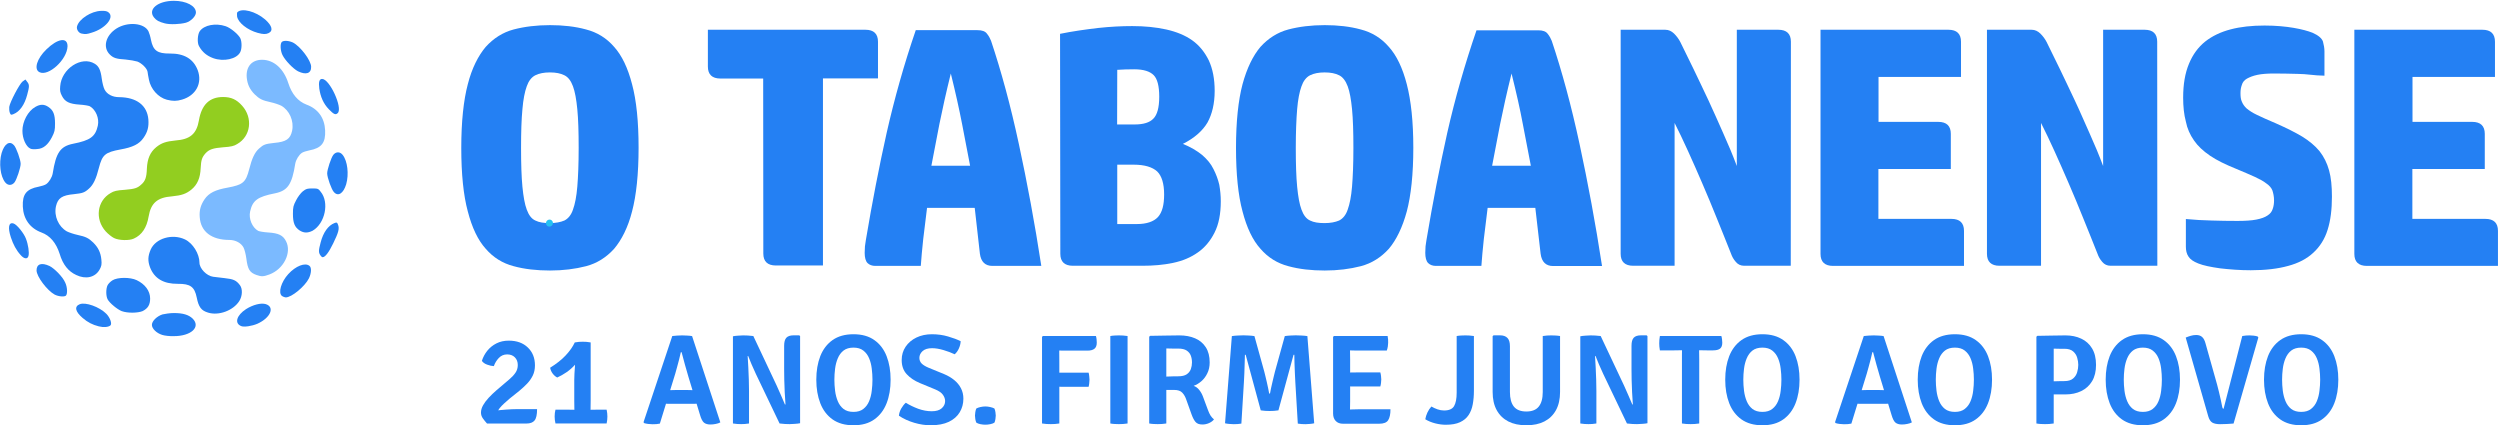 <svg width="1840" height="313" viewBox="0 0 1840 313" fill="none" xmlns="http://www.w3.org/2000/svg">
<path d="M470 108.8C470 128.1 468.3 143.9 465.2 155.6C462.2 167.4 457.5 176.6 452 183.1C446.3 189.4 439.4 193.8 431.4 195.9C423.3 198 414.4 199.1 404.8 199.1C395 199.1 386 198.1 378 195.9C370 193.8 363.1 189.6 357.5 183.1C351.8 176.8 347.4 167.6 344.3 155.6C341.1 143.8 339.5 128.1 339.5 108.8C339.5 89.5 341.2 73.7 344.3 62C347.3 50.2 352 41 357.5 34.5C363.2 28.2 370.1 23.8 378 21.7C386 19.6 394.9 18.5 404.8 18.5C414.5 18.5 423.4 19.5 431.4 21.7C439.5 23.8 446.4 28 452 34.5C457.7 40.8 462.1 50 465.2 62C468.4 73.9 470 89.5 470 108.8ZM383.5 108.8C383.5 120.6 383.8 130.2 384.5 137.4C385.2 144.6 386.2 150.3 387.7 154.3C389.2 158.4 391.3 161.1 394 162.3C396.8 163.7 400.2 164.2 404.7 164.2C409 164.2 412.6 163.5 415.4 162.3C418.2 160.9 420.4 158.2 421.7 154.3C423.2 150.2 424.3 144.6 424.9 137.4C425.5 130.2 425.9 120.6 425.9 108.8C425.9 97.1 425.6 87.5 424.9 80.4C424.2 73.2 423.2 67.5 421.7 63.5C420.2 59.4 418.1 56.7 415.4 55.4C412.6 54 409.2 53.3 404.7 53.3C400.4 53.3 396.8 54 394 55.4C391.2 56.8 389 59.7 387.7 63.5C386.2 67.6 385.1 73.2 384.5 80.4C383.8 87.7 383.5 97.2 383.5 108.8Z" fill="#2480F3"/>
<path d="M561.7 57.8H530.2C524.1 57.8 521 54.8 521 49V21.9H637C643.1 21.9 646.2 24.9 646.2 30.7V57.7H605.7V195.4H571C564.9 195.4 561.8 192.4 561.8 186.6L561.7 57.8Z" fill="#2480F3"/>
<path d="M717.4 153H682.3C681.3 160.7 680.4 168.3 679.5 175.9C678.7 183.4 678.1 190 677.7 195.7H644.2C641.9 195.7 639.9 195 638.5 193.6C637.1 192.2 636.4 189.5 636.4 186.1C636.4 184.6 636.5 182.9 636.6 181.3C636.7 179.6 637.2 178.1 637.3 176.5C641.9 149.1 647 122.8 652.6 97.7C658.3 72.6 665.4 47.3 674 22.2H719.4C722.8 22.2 725.1 23 726.4 24.8C727.8 26.5 728.7 28.3 729.4 30C736.9 52.4 743.8 77.7 749.9 106.1C756 134.4 761.6 164.3 766.4 195.7H730.4C725.1 195.7 722 192.7 721.2 186.7L717.4 153ZM699.8 54.1C696.3 68.2 693.6 80.5 691.4 91.3C689.3 102.1 687.3 112.3 685.5 122H714C712.1 112.3 710.2 102.1 708.1 91.3C706 80.5 703.3 68.2 699.8 54.1Z" fill="#2480F3"/>
<path d="M780.2 24.9C789.5 23 798.9 21.7 808.1 20.6C817.3 19.6 825.7 19.2 833.3 19.2C842.4 19.2 850.7 20 858.4 21.7C865.9 23.4 872.3 26 877.5 29.7C882.7 33.4 886.7 38.4 889.7 44.5C892.5 50.6 894 58 894 66.9C894 76.2 892.1 84.1 888.7 90.2C885.1 96.3 879 101.7 870.6 105.9C876.3 108.2 881 111 884.7 114C888.4 117.2 891.2 120.5 893.1 124.4C895 128.1 896.5 132.1 897.4 136C898.1 140.1 898.5 144 898.5 148.1C898.5 157.4 897 165.1 893.9 171.2C890.9 177.2 886.8 182.2 881.6 185.8C876.4 189.5 870.4 192 863.3 193.5C856.2 195 848.7 195.6 840.8 195.6H789.6C783.5 195.6 780.4 192.6 780.4 186.8L780.2 24.9ZM822.2 91.6H835.2C841.5 91.6 846.2 90.2 848.9 87.3C851.7 84.5 853.2 79.2 853.2 71.2C853.2 63.3 851.8 58 849.1 55.3C846.4 52.6 841.8 51 834.8 51C833.1 51 831 51 828.3 51.1C825.6 51.2 823.7 51.3 822.3 51.4L822.2 91.6ZM822.2 164.9H836.8C843.9 164.9 849.1 163.1 852.2 159.8C855.4 156.3 856.8 150.8 856.8 143.1C856.8 135.1 855 129.4 851.7 126.2C848.2 123 842.5 121.2 834.4 121.2H822.3V164.9H822.2Z" fill="#2480F3"/>
<path d="M1040.2 108.8C1040.2 128.1 1038.5 143.9 1035.4 155.6C1032.2 167.4 1027.7 176.6 1022.2 183.1C1016.5 189.4 1009.6 193.8 1001.6 195.9C993.5 198 984.6 199.1 975 199.1C965.2 199.1 956.2 198.1 948.2 195.9C940.2 193.8 933.3 189.6 927.7 183.1C922 176.8 917.6 167.6 914.5 155.6C911.3 143.8 909.7 128.1 909.7 108.8C909.7 89.5 911.4 73.7 914.5 62C917.7 50.2 922.2 41 927.7 34.5C933.4 28.2 940.3 23.8 948.2 21.7C956.2 19.6 965.1 18.5 975 18.5C984.7 18.5 993.6 19.5 1001.6 21.7C1009.7 23.8 1016.6 28 1022.2 34.5C1027.9 40.8 1032.3 50 1035.4 62C1038.5 73.9 1040.2 89.5 1040.2 108.8ZM953.7 108.8C953.7 120.6 954 130.2 954.7 137.4C955.4 144.6 956.4 150.3 957.9 154.3C959.4 158.4 961.5 161.1 964.2 162.3C967 163.7 970.4 164.2 974.9 164.2C979.2 164.2 982.8 163.5 985.6 162.3C988.4 160.9 990.6 158.2 991.9 154.3C993.4 150.2 994.5 144.6 995.1 137.4C995.7 130.2 996.1 120.6 996.1 108.8C996.1 97.1 995.8 87.5 995.1 80.4C994.4 73.2 993.4 67.5 991.9 63.5C990.4 59.5 988.3 56.7 985.6 55.4C982.8 54 979.4 53.3 974.9 53.3C970.6 53.3 967 54 964.2 55.4C961.4 56.8 959.2 59.7 957.9 63.5C956.4 67.6 955.3 73.2 954.7 80.4C954.1 87.7 953.7 97.2 953.7 108.8Z" fill="#2480F3"/>
<path d="M1130 153H1094.9C1093.9 160.7 1093 168.3 1092.1 175.9C1091.3 183.4 1090.7 190 1090.3 195.7H1056.8C1054.5 195.7 1052.5 195 1051.1 193.6C1049.7 192.2 1049 189.5 1049 186.1C1049 184.6 1049.1 182.9 1049.2 181.3C1049.3 179.6 1049.8 178.1 1049.9 176.5C1054.5 149.1 1059.6 122.8 1065.2 97.7C1070.9 72.5 1078.1 47.4 1086.7 22.3H1132.1C1135.5 22.3 1137.8 23.1 1139.1 24.9C1140.5 26.6 1141.4 28.4 1142.1 30.1C1149.6 52.5 1156.5 77.8 1162.6 106.2C1168.7 134.5 1174.3 164.4 1179.1 195.8H1143.1C1137.8 195.8 1134.7 192.8 1133.9 186.8L1130 153ZM1112.5 54.1C1109 68.2 1106.3 80.5 1104.1 91.3C1102 102.1 1100 112.3 1098.2 122H1126.7C1124.8 112.3 1122.9 102.1 1120.8 91.3C1118.8 80.5 1116 68.2 1112.5 54.1Z" fill="#2480F3"/>
<path d="M1318 195.6H1283.7C1281.1 195.6 1279.1 194.6 1277.6 192.8C1275.9 190.9 1274.8 188.9 1274 186.6C1270.6 178.2 1267.2 169.4 1263.6 160.7C1260.1 151.9 1256.5 143.4 1252.9 135C1249.3 126.6 1245.8 118.7 1242.3 111C1238.8 103.3 1235.5 96.4 1232.5 90.5V195.6H1202C1195.9 195.6 1192.8 192.6 1192.8 186.8V21.9H1225.6C1228.2 21.9 1230.2 22.9 1232.1 24.7C1234 26.6 1235.5 28.6 1236.7 30.9C1239.5 36.6 1242.7 43.3 1246.4 50.7C1250 57.9 1253.5 65.8 1257.4 73.8C1261.2 81.8 1264.6 89.9 1268.4 98.3C1272.1 106.5 1275.4 114.4 1278.3 122.2V21.9H1308.9C1315 21.9 1318.1 24.9 1318.1 30.7L1318 195.6Z" fill="#2480F3"/>
<path d="M1434.1 21.9C1440.2 21.9 1443.3 24.9 1443.3 30.7V56.6H1382.6V89.7H1426.6C1432.7 89.7 1435.8 92.7 1435.8 98.5V124.4H1382.5V161.1H1436.3C1442.4 161.1 1445.5 164.1 1445.5 169.9V195.7H1349.1C1343 195.7 1339.9 192.7 1339.9 186.9V21.9H1434.1Z" fill="#2480F3"/>
<path d="M1587.8 195.6H1553.4C1550.8 195.6 1548.8 194.6 1547.3 192.8C1545.6 190.9 1544.5 188.9 1543.7 186.6C1540.3 178.2 1536.9 169.4 1533.3 160.7C1529.8 151.9 1526.2 143.4 1522.6 135C1519 126.7 1515.5 118.7 1512 111C1508.5 103.3 1505.2 96.4 1502.2 90.5V195.6H1471.6C1465.5 195.6 1462.4 192.6 1462.4 186.8V21.9H1495.2C1497.8 21.9 1499.8 22.9 1501.7 24.7C1503.6 26.6 1505.1 28.6 1506.3 30.9C1509.1 36.6 1512.3 43.3 1516 50.7C1519.6 57.9 1523.1 65.8 1527 73.8C1530.8 81.8 1534.2 89.9 1538 98.3C1541.7 106.5 1545 114.4 1547.9 122.2V21.9H1578.5C1584.6 21.9 1587.7 24.9 1587.7 30.7L1587.8 195.6Z" fill="#2480F3"/>
<path d="M1606.8 71.9C1606.8 62.1 1608.2 53.8 1611.1 46.9C1613.9 40.1 1617.9 34.7 1623 30.6C1628.2 26.5 1634.5 23.5 1641.8 21.6C1649 19.7 1657.4 18.8 1666.7 18.8C1675.1 18.8 1682.2 19.5 1688.1 20.5C1694 21.5 1698.7 22.8 1702 24.1C1706.3 26 1708.9 28.2 1709.7 30.6C1710.4 33.2 1710.8 35.6 1710.8 37.8V55.7C1707 55.6 1703.6 55.4 1700.4 55C1697.4 54.7 1694.5 54.4 1691.6 54.4C1688.6 54.3 1685.9 54.3 1683.2 54.2C1680.2 54.1 1677.3 54.1 1674 54.1C1668.8 54.1 1664.7 54.4 1661.4 55.1C1658.1 55.8 1655.7 56.8 1653.7 57.9C1651.8 59 1650.5 60.6 1650 62.5C1649.3 64.4 1649 66.3 1649 68.5C1649 71.1 1649.2 73.1 1650 74.8C1650.7 76.6 1651.8 78.2 1653.5 79.8C1655.3 81.3 1657.8 83 1661.2 84.6C1664.7 86.3 1669.2 88.3 1675.1 90.8C1682.8 94.2 1689.2 97.4 1694.4 100.5C1699.6 103.7 1703.9 107.3 1707.2 111.3C1710.4 115.4 1712.7 120 1714.2 125.4C1715.7 130.7 1716.3 137.2 1716.3 144.7C1716.3 154.2 1715.3 162.3 1713.1 169.2C1711 176 1707.4 181.6 1702.6 186C1697.8 190.5 1691.6 193.7 1684.1 195.7C1676.6 197.8 1667.4 198.9 1656.5 198.9C1648.5 198.9 1641 198.3 1634 197.5C1627 196.5 1621.6 195.4 1617.9 193.9C1614.4 192.5 1612 190.9 1610.7 188.8C1609.3 186.8 1608.8 184.2 1608.8 181.5V161.2C1615.3 161.8 1621.7 162.2 1627.8 162.3C1633.9 162.5 1640.4 162.6 1646.8 162.6C1652.5 162.6 1657.2 162.3 1660.7 161.6C1664.3 160.9 1667 159.9 1668.9 158.6C1670.8 157.4 1672.1 155.8 1672.7 153.8C1673.4 151.9 1673.7 149.7 1673.7 147.5C1673.7 144.5 1673.1 142.1 1672.5 140.2C1671.8 138.3 1670.2 136.5 1668 135C1665.9 133.3 1663 131.8 1659.6 130.2C1656 128.6 1651.5 126.6 1645.9 124.3C1638 121.1 1631.6 118 1626.6 114.6C1621.6 111.2 1617.6 107.5 1614.8 103.4C1611.8 99.1 1609.8 94.6 1608.8 89.5C1607.4 84.3 1606.8 78.4 1606.8 71.9Z" fill="#2480F3"/>
<path d="M1827.1 21.9C1833.2 21.9 1836.3 24.9 1836.3 30.7V56.6H1775.6V89.7H1819.6C1825.7 89.7 1828.8 92.7 1828.8 98.5V124.4H1775.5V161.1H1829.3C1835.4 161.1 1838.5 164.1 1838.5 169.9V195.7H1742C1735.9 195.7 1732.8 192.7 1732.8 186.9V21.9H1827.1Z" fill="#2480F3"/>
<path d="M119.4 246.5C115.2 245.2 111.8 241.9 111.8 239.1C111.8 236.3 115.5 232.7 119.6 231.4C121.3 231 125.1 230.4 128 230.4C134.7 230.4 138.9 231.7 141.8 234.5C148 240.7 140.6 247.5 127.7 247.4C125 247.5 121.3 247.1 119.4 246.5Z" fill="#2480F3"/>
<path d="M72.7 240.2C68 239 64.5 237.2 60.8 234C55.3 229.3 54.6 225.5 58.7 223.9C62.9 222.2 73.1 225.8 78.2 230.9C81 233.7 82.6 238.2 81.3 239.5C79.7 240.8 76.3 241.1 72.7 240.2Z" fill="#2480F3"/>
<path d="M177.5 240C172.3 237.9 174.2 232 181.1 227.5C186.2 224.3 192 222.8 195.5 223.8C202.5 225.9 199.2 233.9 189.4 238.3C185.4 240 179.6 240.9 177.5 240Z" fill="#2480F3"/>
<path d="M153.2 230.1C148.1 228.6 146.2 226 144.8 219C143.2 211.1 140.1 208.8 130.9 208.9C120.4 209 113.6 205 110.4 196.7C108.7 192 108.8 188.6 110.9 183.7C114.5 175.4 126.8 171.8 136.1 176.2C142 179 146.8 186.9 146.8 193.3C146.8 197.6 152.1 203.1 156.9 203.7C158.1 203.8 161.9 204.3 165.3 204.7C171.8 205.4 173.9 206.3 176.6 209.9C178.7 212.7 178.4 218 176.1 221.6C171.6 228.6 161 232.5 153.2 230.1Z" fill="#2480F3"/>
<path d="M89.6 229C86.3 227.7 80.7 223.1 79.2 220.3C77.9 217.8 77.9 212.4 79.2 209.9C79.7 208.9 81.3 207.2 82.8 206.3C86.4 204 95.8 203.9 100.6 206.2C106.7 209.1 110.5 214.1 110.5 219.7C110.5 224.3 108.9 227 104.9 229C101.4 230.4 94.1 230.6 89.6 229Z" fill="#2480F3"/>
<path d="M207.6 217.9C204.5 215.6 206.9 207.5 212.2 201.7C217.6 195.8 224.6 193 227.8 195.7C229.4 197 229.2 201 227.4 204.8C224.5 210.7 214.7 218.9 210.3 218.9C209.7 218.9 208.3 218.4 207.6 217.9Z" fill="#2480F3"/>
<path d="M40.2 216.8C34.7 213.8 26.9 203.5 26.9 199C26.9 194.3 30.5 193 36.5 195.8C40.1 197.6 46.3 203.9 48 208C49.6 211.3 49.8 216.3 48.5 217.6C47.3 218.6 43.1 218.3 40.2 216.8Z" fill="#2480F3"/>
<path d="M56.1 202.4C50.2 199.7 46.2 194.6 43.9 186.8C41.3 178.7 36.8 173.4 30.5 171.1C22.1 168 17.2 161.2 16.8 152.1C16.4 143 19.4 139.1 28.5 137.4C30.6 137 33 136.2 33.9 135.6C36 134.2 38.3 130.6 38.8 127.6C41.2 112.3 44.4 107.7 53.8 105.8C66.5 103.3 70.2 100.6 72 92.5C73.2 87.1 70.5 80.7 66.1 78.2C65.3 77.8 62 77.2 58.7 77C51 76.5 47.8 74.9 45.6 70.6C44.3 68.1 44 66.7 44.3 63.5C45.2 50.6 60 40.9 69.7 46.9C72.7 48.7 74.1 51.5 74.9 57.9C75.3 60.9 76.2 64.4 76.9 65.8C78.7 69.4 82.8 71.5 87.6 71.5C100.5 71.6 108.3 77.5 109.2 87.9C109.6 93.3 108.7 97.1 105.6 101.5C102.5 106 97.8 108.4 88.7 110C77.3 112.1 75.3 113.9 72.8 123.5C70.8 131.5 68.7 136 65.5 138.8C62.2 141.8 60.8 142.2 54.5 142.9C45.6 143.7 42.6 145.8 41.2 151.8C39.6 159.1 43.1 166.8 49.2 170.3C50.8 171.1 54.3 172.3 57.1 172.9C63.1 174.2 65.2 175.2 68.7 178.6C72.3 182.2 74.1 185.9 74.6 191C75 194.6 74.7 195.9 73.3 198.4C70.1 204.2 63.1 205.8 56.1 202.4Z" fill="#2480F3"/>
<path d="M188.8 202.4C183.7 200.6 182.3 198.2 181.3 190.2C180.9 187.2 180 183.7 179.3 182.3C177.6 178.9 173.4 176.6 168.9 176.6C155.7 176.6 147.7 170.5 147 159.8C146.6 154.7 147.7 150.9 150.6 146.6C153.7 142.1 158.4 139.7 167.5 138.1C178.9 136 180.9 134.2 183.4 124.6C185.4 116.6 187.5 112.1 190.7 109.3C194 106.3 195.4 105.9 201.7 105.2C210.7 104.4 213.7 102.3 215 96.2C216.5 89 213 81.2 207 77.8C205.4 77 201.9 75.8 199.1 75.2C193.1 73.9 191 72.9 187.5 69.5C183.9 65.9 182.1 62.2 181.6 57.1C180.9 49.1 185.3 44 192.9 44C201.5 44 208.8 50.5 212.2 61.2C214.8 69.3 219.3 74.6 225.6 77C234.1 80.1 238.9 86.8 239.3 96C239.7 105.1 236.7 109 227.6 110.7C225.5 111.1 223.1 111.9 222.2 112.5C220.1 113.9 217.8 117.5 217.3 120.5C214.9 135.8 211.7 140.4 202.3 142.3C189.6 144.8 185.9 147.5 184.1 155.6C182.9 161 185.6 167.4 190 169.9C190.8 170.3 194.1 170.9 197.4 171.1C205.1 171.6 208.3 173.2 210.5 177.5C214.9 185.9 208.8 198.1 198.3 202C194 203.6 192.5 203.7 188.8 202.4Z" fill="#7BBAFF"/>
<path d="M15.1 187.6C12 184.2 9.7 179.9 8 174.7C5.6 167.4 6.4 163.3 10 164.5C12.4 165.2 17.7 171.8 19.1 175.7C20.8 180.1 21.6 185.8 21 188.2C20.4 191 17.7 190.7 15.1 187.6Z" fill="#2480F3"/>
<path d="M235.8 187.9C234.4 185.8 234.4 184.5 236 178.4C237.9 171.1 241.5 166 246.1 164.2C247.8 163.5 248.2 163.7 248.8 165.4C249.9 168.3 249.2 171 245.2 179.2C242 185.8 239.3 189.3 237.5 189.3C237.1 189.4 236.3 188.7 235.8 187.9Z" fill="#2480F3"/>
<path d="M83.9 175.2C82.3 174.4 79.5 172.2 77.8 170.3C69.7 161.3 71.4 147.8 81.4 142.1C83.8 140.6 85.8 140.1 91.8 139.7C99.2 139.1 101.2 138.4 104 135.8C106.9 133.3 107.9 130.5 108.1 124.2C108.4 116.9 110.5 112 115 108.3C118.9 105.2 122.1 104.1 129.1 103.4C140 102.6 144.7 98.5 146.4 88.6C148.4 77 154.2 71.4 164.2 71.4C170.1 71.4 174.1 73.2 178.2 77.8C186.3 86.8 184.6 100.3 174.6 106C172.2 107.5 170.2 108 164.2 108.4C156.7 109 153.9 110 151.3 112.8C148.7 115.7 148 117.7 147.7 123.7C147.4 131 145.3 135.9 140.8 139.6C136.9 142.7 133.7 143.8 126.7 144.5C115.8 145.3 111.1 149.4 109.4 159.3C108 167.7 104.3 173 98.5 175.6C95.2 177.2 87.5 177 83.9 175.2Z" fill="#92CE20"/>
<path d="M220.5 169.6C216.9 167.2 215.6 164.1 215.6 157.4C215.6 152.3 215.9 151.3 218 147.3C219.2 144.9 221.4 142 222.9 140.8C225.3 138.9 226.2 138.7 229.9 138.7C233.8 138.7 234.3 138.8 236 141.1C242.5 148.9 239.3 164.4 230.1 169.8C226.5 171.6 223.7 171.6 220.5 169.6Z" fill="#2480F3"/>
<path d="M245.7 141.3C244 139.5 240.8 130.6 240.8 127.6C240.8 124.8 243.7 116.1 245.3 114C247.3 111.5 250.2 111.5 252.2 114C255.8 118.5 256.9 128.2 254.8 135.6C252.7 142.5 248.8 144.9 245.7 141.3Z" fill="#2480F3"/>
<path d="M3.8 134.2C0.2 129.7 -0.9 120 1.2 112.6C3.3 105.7 7.1 103.3 10.3 106.9C12 108.7 15.2 117.6 15.2 120.6C15.2 123.4 12.3 132.1 10.7 134.2C8.7 136.7 5.8 136.7 3.8 134.2Z" fill="#2480F3"/>
<path d="M22.4 109.4C19.2 108 16.5 102.1 16.5 96.3C16.5 89.4 20.6 81.7 26 78.7C29.6 76.6 32.5 76.6 35.6 78.7C39.2 81.1 40.5 84.2 40.5 90.9C40.5 96 40.2 97 38.2 101C35.2 106.7 31.8 109.5 27.3 109.7C25.3 110 23 109.8 22.4 109.4Z" fill="#2480F3"/>
<path d="M7.2 82.9C6.8 81.9 6.7 79.9 6.8 78.7C7.3 75.1 14.4 61.7 16.6 60L18.7 58.5L20 60.2C21.7 62.3 21.7 63.6 20 69.8C18.1 77.1 14.5 82.2 9.9 84C8.1 84.8 7.8 84.5 7.2 82.9Z" fill="#2480F3"/>
<path d="M242 80.4C238.1 76.3 235.9 71.4 235 65.2C234.4 60.3 235 58.1 237.1 58.1C242.6 58.1 252.4 79.4 248.6 83.2C247 84.8 245.7 84.2 242 80.4Z" fill="#2480F3"/>
<path d="M122.8 73.4C116.4 71.7 110.9 65.5 109.6 58.6C109.2 56.2 108.6 53.7 108.6 52.8C108.2 50.3 104.3 46.5 101.1 45.3C99.5 44.8 95.6 44.1 92.4 43.8C85.7 43.4 83.4 42.7 80.8 40.1C75.5 34.9 77.7 26.1 85.7 21C93.9 15.8 106.2 16.8 109.3 23.1C109.8 24.1 110.7 27 111.1 29.3C112.7 37.2 115.8 39.5 125 39.4C135.5 39.3 142.3 43.3 145.5 51.6C149.1 61.2 144.2 70.3 134 73.3C129.9 74.5 127.3 74.5 122.8 73.4Z" fill="#2480F3"/>
<path d="M29 53.1C24.8 51 27.1 43.2 34.1 36.4C42.4 28.3 49.8 27.1 49.7 34.1C49.4 43.9 35.6 56.5 29 53.1Z" fill="#2480F3"/>
<path d="M219.4 52.5C215.8 50.7 209.8 44.4 207.9 40.5C206.3 37.2 206.1 32.2 207.4 30.9C208.7 29.6 212.6 29.9 215.6 31.3C221.2 34.2 229 44.6 229 49.2C229.1 54.1 225.2 55.3 219.4 52.5Z" fill="#2480F3"/>
<path d="M156.9 42.8C152.3 41.1 148.9 38.4 146.5 34C145 31.6 145.4 25.3 147 23C150.2 18.4 158.7 16.8 166.1 19.3C169.7 20.5 175.2 25.1 176.8 28C178.1 30.5 178.1 35.9 176.8 38.4C174.2 43.5 164.6 45.6 156.9 42.8Z" fill="#2480F3"/>
<path d="M60 24.7C57.9 24.3 56.1 21.6 56.7 19.4C58.1 14 67.1 8.2 74.4 8C77.6 7.9 78.9 8.2 80.1 9.3C84.3 13 77.4 21.1 67.6 24C63.9 25.2 63 25.3 60 24.7Z" fill="#2480F3"/>
<path d="M189.7 24.2C182.1 22.1 175.4 16.8 174.5 12.2C174.3 10.8 174.4 9.3 174.7 9C178 5.7 188.1 8.3 195.1 14.3C200.3 18.9 201.3 22.7 197.6 24.4C195.6 25.3 193.8 25.3 189.7 24.2Z" fill="#2480F3"/>
<path d="M121.3 17.2C116.8 16 115.2 15.1 113.3 12.8C108.6 6.9 116.1 0.6 128 0.6C137 0.6 144.2 4.3 144.2 9.2C144.2 11.9 140.6 15.6 136.9 16.7C132.3 17.9 125.2 18.2 121.3 17.2Z" fill="#2480F3"/>
<path d="M404.3 161.6C402.9 161.7 401.8 162.9 401.8 164.3C401.8 165 402.1 165.6 402.6 166.1C403.1 166.6 403.7 166.8 404.5 166.8C405.9 166.7 407 165.5 407 164.1C406.9 162.6 405.7 161.5 404.3 161.6Z" fill="#24C2F3"/>
<path d="M354.663 265.601C355.515 262.899 356.841 260.418 358.64 258.156C360.471 255.895 362.712 254.088 365.363 252.738C368.047 251.387 371.077 250.712 374.454 250.712C380.325 250.712 384.997 252.392 388.469 255.753C391.973 259.083 393.725 263.465 393.725 268.899C393.725 271.726 393.188 274.239 392.115 276.437C391.042 278.605 389.637 280.599 387.901 282.421C386.165 284.212 384.255 285.971 382.172 287.698L375.164 293.305C373.744 294.499 372.355 295.724 370.998 296.98C369.672 298.205 368.567 299.368 367.684 300.467C366.831 301.535 366.389 302.446 366.358 303.2L365.979 311.728H358.451C357.314 310.471 356.288 309.199 355.373 307.911C354.458 306.624 354 305.21 354 303.671C354 301.88 354.521 300.074 355.562 298.252C356.604 296.399 357.993 294.546 359.729 292.693C361.465 290.839 363.328 289.049 365.316 287.321L375.117 278.982C376.885 277.474 378.321 275.903 379.426 274.27C380.531 272.637 381.083 270.768 381.083 268.663C381.083 266.339 380.373 264.454 378.952 263.009C377.532 261.564 375.638 260.842 373.271 260.842C370.84 260.842 368.788 261.721 367.115 263.48C365.474 265.208 364.259 267.203 363.47 269.464C361.986 269.401 360.345 269.04 358.545 268.38C356.746 267.721 355.452 266.794 354.663 265.601ZM395.287 301.127C395.287 305.179 394.672 307.959 393.441 309.466C392.241 310.974 390.205 311.728 387.333 311.728H359.256L355.847 304.142C358.025 303.42 360.613 302.838 363.612 302.399C366.61 301.959 369.593 301.645 372.56 301.456C375.527 301.237 378.068 301.127 380.183 301.127H395.287Z" fill="#2480F3"/>
<path d="M434.732 294.907C434.732 296.164 434.716 297.42 434.684 298.677C434.653 299.902 434.637 301.174 434.637 302.493V306.781H422.753V302.493C422.753 301.174 422.737 299.902 422.705 298.677C422.674 297.42 422.658 296.164 422.658 294.907V279.594C422.658 278.432 422.705 276.909 422.8 275.024C422.926 273.108 423.053 271.176 423.179 269.229C423.305 267.25 423.353 265.585 423.321 264.234L423.037 252.031C424.11 251.811 425.136 251.67 426.114 251.607C427.093 251.544 428.024 251.513 428.908 251.513C429.792 251.513 430.707 251.544 431.654 251.607C432.633 251.67 433.659 251.811 434.732 252.031V294.907ZM416.976 301.504C417.671 301.504 418.665 301.519 419.959 301.551C421.285 301.582 422.279 301.598 422.942 301.598H434.448C435.142 301.598 436.184 301.582 437.573 301.551C438.962 301.519 439.987 301.504 440.65 301.504H446.474C446.853 303.168 447.042 304.865 447.042 306.592C447.042 308.225 446.853 309.922 446.474 311.681H408.833C408.422 309.985 408.217 308.288 408.217 306.592C408.217 304.802 408.422 303.105 408.833 301.504H416.976ZM404.903 270.642C409.574 267.752 413.378 264.737 416.313 261.596C419.281 258.455 421.522 255.266 423.037 252.031L427.393 261.596C426.509 264.046 425.12 266.323 423.226 268.428C421.364 270.532 419.265 272.385 416.929 273.987C414.625 275.558 412.352 276.846 410.111 277.851C408.88 277.223 407.759 276.249 406.749 274.93C405.771 273.61 405.155 272.181 404.903 270.642Z" fill="#2480F3"/>
<path d="M494.794 247.319C495.773 247.162 496.972 247.052 498.392 246.989C499.844 246.895 501.091 246.848 502.133 246.848C503.143 246.848 504.358 246.895 505.779 246.989C507.231 247.052 508.43 247.178 509.377 247.366L530.163 310.88C529.279 311.382 528.159 311.759 526.801 312.011C525.444 312.293 524.134 312.435 522.871 312.435C520.851 312.435 519.273 311.979 518.137 311.068C517.032 310.126 516.085 308.32 515.296 305.65L506.726 277.474C505.937 274.773 505.069 271.757 504.122 268.428C503.206 265.098 502.385 262.035 501.659 259.24H501.091C500.776 260.81 500.365 262.554 499.86 264.47C499.387 266.354 498.882 268.239 498.345 270.124C497.84 271.977 497.382 273.626 496.972 275.071L485.656 311.775C484.867 311.963 484.015 312.089 483.099 312.152C482.184 312.215 481.221 312.246 480.211 312.246C479.201 312.246 478.112 312.168 476.944 312.011C475.776 311.853 474.813 311.649 474.056 311.398L473.63 310.738L494.794 247.319ZM494.747 297.216C494.368 297.216 493.816 297.216 493.09 297.216C492.364 297.184 491.622 297.169 490.864 297.169C490.138 297.137 489.586 297.122 489.207 297.122H482.815L486.698 287.133H492.332C492.711 287.133 493.232 287.133 493.894 287.133C494.589 287.101 495.268 287.086 495.93 287.086C496.625 287.054 497.146 287.039 497.493 287.039H505.637C506.047 287.039 506.584 287.054 507.247 287.086C507.909 287.086 508.588 287.101 509.282 287.133C509.977 287.133 510.514 287.133 510.892 287.133H516.716L519.983 297.122H513.591C513.212 297.122 512.644 297.137 511.887 297.169C511.161 297.169 510.419 297.184 509.661 297.216C508.935 297.216 508.383 297.216 508.004 297.216H494.747Z" fill="#2480F3"/>
<path d="M539.441 247.508C540.451 247.288 541.729 247.131 543.276 247.037C544.854 246.911 546.085 246.848 546.969 246.848C547.853 246.848 548.989 246.88 550.378 246.942C551.767 247.005 553.124 247.131 554.45 247.319L551.183 261.831L550.284 262.067C550.473 264.517 550.631 267.265 550.757 270.312C550.915 273.359 551.041 276.422 551.136 279.5C551.23 282.547 551.278 285.311 551.278 287.793V311.681C550.236 311.869 549.21 311.995 548.2 312.058C547.19 312.12 546.291 312.152 545.501 312.152C544.712 312.152 543.75 312.12 542.613 312.058C541.508 311.995 540.451 311.869 539.441 311.681V247.508ZM556.297 275.165C555.16 272.778 554.119 270.454 553.172 268.192C552.225 265.93 551.373 263.842 550.615 261.925L544.696 255.046L554.45 247.319L571.637 283.788C572.837 286.395 573.957 288.923 574.999 291.373C576.041 293.792 576.956 295.928 577.745 297.781L584.137 304.566L573.768 311.681L556.297 275.165ZM588.872 247.366V311.492C587.862 311.712 586.568 311.869 584.989 311.963C583.443 312.089 582.18 312.152 581.202 312.152C580.255 312.152 579.118 312.12 577.793 312.058C576.467 311.995 575.125 311.869 573.768 311.681L577.13 297.876L578.124 297.64C577.903 294.907 577.714 291.955 577.556 288.782C577.398 285.609 577.288 282.531 577.224 279.547C577.161 276.563 577.13 273.987 577.13 271.82V254.528C577.13 251.733 577.666 249.754 578.74 248.591C579.844 247.398 581.644 246.801 584.137 246.801H588.256L588.872 247.366Z" fill="#2480F3"/>
<path d="M614.106 279.453C614.106 282.123 614.28 284.84 614.627 287.604C614.974 290.368 615.637 292.928 616.616 295.284C617.594 297.64 618.999 299.54 620.83 300.985C622.692 302.43 625.138 303.153 628.169 303.153C631.167 303.153 633.582 302.43 635.413 300.985C637.275 299.54 638.696 297.64 639.674 295.284C640.653 292.928 641.3 290.368 641.615 287.604C641.963 284.84 642.136 282.123 642.136 279.453C642.136 276.783 641.963 274.082 641.615 271.349C641.3 268.585 640.653 266.04 639.674 263.716C638.696 261.36 637.275 259.46 635.413 258.015C633.582 256.57 631.167 255.847 628.169 255.847C625.138 255.847 622.692 256.57 620.83 258.015C618.999 259.46 617.594 261.36 616.616 263.716C615.637 266.04 614.974 268.585 614.627 271.349C614.28 274.082 614.106 276.783 614.106 279.453ZM600.801 279.453C600.801 272.919 601.78 267.14 603.737 262.114C605.726 257.088 608.74 253.146 612.78 250.288C616.852 247.429 621.982 246 628.169 246C634.387 246 639.516 247.445 643.557 250.335C647.597 253.193 650.596 257.135 652.553 262.161C654.51 267.187 655.488 272.951 655.488 279.453C655.488 286.018 654.494 291.829 652.505 296.886C650.517 301.912 647.502 305.854 643.462 308.712C639.453 311.571 634.355 313 628.169 313C621.95 313 616.805 311.555 612.733 308.665C608.693 305.775 605.694 301.818 603.737 296.792C601.78 291.735 600.801 285.955 600.801 279.453Z" fill="#2480F3"/>
<path d="M661.606 305.98C661.764 304.158 662.332 302.383 663.311 300.655C664.321 298.896 665.442 297.483 666.673 296.415C669.387 298.111 672.418 299.587 675.763 300.844C679.141 302.069 682.487 302.681 685.801 302.681C689.052 302.681 691.499 301.943 693.14 300.467C694.782 298.991 695.602 297.232 695.602 295.19C695.602 293.619 695.066 292.08 693.992 290.572C692.951 289.065 691.073 287.745 688.358 286.615L676.947 281.903C673.002 280.238 669.798 278.071 667.336 275.401C664.873 272.731 663.642 269.26 663.642 264.988C663.642 261.313 664.605 258.046 666.531 255.188C668.456 252.329 671.092 250.083 674.438 248.45C677.815 246.817 681.635 246 685.896 246C690.126 246 694.087 246.55 697.78 247.649C701.505 248.717 704.598 249.879 707.06 251.136C706.966 252.958 706.524 254.732 705.735 256.46C704.977 258.188 703.951 259.617 702.657 260.748C700.227 259.585 697.465 258.549 694.371 257.638C691.278 256.727 688.484 256.271 685.991 256.271C682.897 256.271 680.561 256.994 678.983 258.439C677.436 259.884 676.663 261.533 676.663 263.386C676.663 265.019 677.215 266.402 678.32 267.532C679.425 268.632 681.082 269.653 683.292 270.595L694.797 275.307C697.67 276.5 700.179 277.977 702.326 279.736C704.472 281.495 706.129 283.521 707.297 285.814C708.465 288.107 709.049 290.635 709.049 293.399C709.049 297.106 708.149 300.451 706.35 303.435C704.583 306.388 701.915 308.728 698.348 310.456C694.782 312.152 690.315 313 684.949 313C681.066 313 677.042 312.387 672.875 311.162C668.709 309.937 664.952 308.21 661.606 305.98Z" fill="#2480F3"/>
<path d="M717.585 305.885C717.585 305.32 717.664 304.488 717.822 303.388C717.98 302.289 718.232 301.378 718.579 300.655C719.368 300.216 720.378 299.854 721.61 299.572C722.872 299.289 724.087 299.148 725.255 299.148C726.329 299.148 727.496 299.289 728.759 299.572C730.053 299.854 731.095 300.216 731.884 300.655C732.231 301.378 732.484 302.289 732.642 303.388C732.799 304.488 732.878 305.32 732.878 305.885C732.878 306.451 732.799 307.283 732.642 308.383C732.484 309.482 732.231 310.377 731.884 311.068C731.126 311.571 730.101 311.948 728.806 312.199C727.512 312.45 726.329 312.576 725.255 312.576C724.087 312.576 722.872 312.45 721.61 312.199C720.378 311.948 719.368 311.571 718.579 311.068C718.232 310.377 717.98 309.482 717.822 308.383C717.664 307.283 717.585 306.451 717.585 305.885Z" fill="#2480F3"/>
<path d="M779.669 311.681C778.627 311.869 777.554 311.995 776.449 312.058C775.376 312.12 774.366 312.152 773.419 312.152C772.504 312.152 771.446 312.12 770.247 312.058C769.079 311.995 767.974 311.869 766.933 311.681V247.885L767.595 247.319H779.574V252.031C779.574 254.544 779.59 257.104 779.622 259.711C779.653 262.287 779.669 264.784 779.669 267.203V311.681ZM806.61 247.319C806.831 248.01 806.989 248.811 807.084 249.722C807.178 250.633 807.226 251.466 807.226 252.219C807.226 254.293 806.642 255.785 805.474 256.695C804.337 257.606 802.617 258.062 800.313 258.062H787.434C784.972 258.062 782.684 258.046 780.569 258.015C778.454 257.983 776.418 257.952 774.461 257.921V247.319H806.61ZM801.212 274.27C801.433 275.024 801.591 275.903 801.686 276.909C801.812 277.914 801.875 278.762 801.875 279.453C801.875 280.175 801.812 281.039 801.686 282.044C801.591 283.018 801.433 283.898 801.212 284.683H782.51C781.247 284.683 779.906 284.667 778.485 284.636C777.097 284.573 775.881 284.541 774.84 284.541V274.411C775.881 274.38 777.097 274.349 778.485 274.317C779.906 274.286 781.247 274.27 782.51 274.27H801.212Z" fill="#2480F3"/>
<path d="M817.199 247.319C818.146 247.131 819.219 247.005 820.419 246.942C821.65 246.88 822.675 246.848 823.496 246.848C824.412 246.848 825.437 246.88 826.574 246.942C827.742 247.005 828.846 247.131 829.888 247.319V311.681C828.846 311.869 827.742 311.995 826.574 312.058C825.437 312.12 824.412 312.152 823.496 312.152C822.675 312.152 821.65 312.12 820.419 312.058C819.219 311.995 818.146 311.869 817.199 311.681V247.319Z" fill="#2480F3"/>
<path d="M890.322 266.778C890.322 269.731 889.754 272.37 888.617 274.694C887.512 277.019 886.06 278.966 884.261 280.537C882.462 282.107 880.552 283.254 878.532 283.976C880.205 284.573 881.61 285.625 882.746 287.133C883.914 288.609 884.845 290.337 885.54 292.316L889.043 301.739C889.643 303.404 890.29 304.786 890.985 305.885C891.711 306.985 892.547 307.911 893.494 308.665C892.673 309.765 891.458 310.676 889.848 311.398C888.27 312.089 886.644 312.435 884.971 312.435C882.667 312.435 880.978 311.806 879.905 310.55C878.832 309.293 877.853 307.425 876.97 304.943L872.945 293.729C872.282 291.845 871.335 290.258 870.104 288.97C868.873 287.651 866.9 286.992 864.186 286.992H853.248V277.38C854.543 277.317 856.089 277.254 857.888 277.191C859.719 277.097 861.487 277.034 863.191 277.003C864.896 276.971 866.206 276.956 867.121 276.956C869.868 276.956 871.967 276.469 873.419 275.495C874.871 274.49 875.881 273.218 876.449 271.679C877.017 270.108 877.301 268.475 877.301 266.778C877.301 264.988 877.017 263.323 876.449 261.784C875.881 260.245 874.871 258.989 873.419 258.015C871.967 257.041 869.868 256.554 867.121 256.554C865.985 256.554 864.628 256.554 863.049 256.554C861.471 256.523 859.924 256.491 858.409 256.46V311.681C857.399 311.869 856.31 311.995 855.142 312.058C854.006 312.12 852.98 312.152 852.065 312.152C851.276 312.152 850.281 312.12 849.082 312.058C847.882 311.995 846.793 311.869 845.815 311.681V247.838L846.478 247.178C850.265 247.115 853.943 247.052 857.51 246.989C861.108 246.895 864.612 246.848 868.021 246.848C872.408 246.848 876.275 247.571 879.621 249.015C882.967 250.46 885.587 252.659 887.481 255.612C889.375 258.564 890.322 262.287 890.322 266.778Z" fill="#2480F3"/>
<path d="M906.647 247.366C908.004 247.147 909.504 247.005 911.145 246.942C912.787 246.848 914.144 246.801 915.217 246.801C916.322 246.801 917.6 246.848 919.052 246.942C920.504 247.005 921.909 247.147 923.266 247.366L930.51 273.516C930.7 274.176 930.952 275.197 931.268 276.579C931.615 277.961 931.978 279.484 932.357 281.149C932.736 282.814 933.083 284.416 933.399 285.955C933.746 287.494 933.983 288.719 934.109 289.63H934.724C934.882 288.719 935.119 287.494 935.435 285.955C935.782 284.416 936.145 282.814 936.524 281.149C936.902 279.484 937.265 277.961 937.613 276.579C937.96 275.197 938.212 274.176 938.37 273.516L945.614 247.366C947.035 247.147 948.455 247.005 949.876 246.942C951.296 246.848 952.559 246.801 953.664 246.801C954.768 246.801 956.126 246.848 957.735 246.942C959.345 247.005 960.845 247.147 962.234 247.366L967.252 311.539C966.337 311.759 965.28 311.916 964.08 312.011C962.912 312.136 961.823 312.199 960.813 312.199C959.835 312.199 958.888 312.168 957.972 312.105C957.057 312.042 956.126 311.932 955.179 311.775L953.38 281.573C953.285 279.594 953.174 277.395 953.048 274.977C952.953 272.527 952.859 270.092 952.764 267.674C952.701 265.255 952.653 263.072 952.622 261.124H952.054L940.927 302.022C939.98 302.179 938.875 302.304 937.613 302.399C936.382 302.462 935.308 302.493 934.393 302.493C933.541 302.493 932.483 302.462 931.221 302.399C929.958 302.304 928.853 302.179 927.906 302.022L916.827 261.124H916.259C916.227 263.072 916.164 265.255 916.069 267.674C916.006 270.092 915.927 272.527 915.833 274.977C915.738 277.395 915.627 279.594 915.501 281.573L913.655 311.775C912.739 311.932 911.808 312.042 910.861 312.105C909.914 312.168 908.967 312.199 908.02 312.199C907.01 312.199 905.905 312.136 904.706 312.011C903.538 311.916 902.512 311.759 901.628 311.539L906.647 247.366Z" fill="#2480F3"/>
<path d="M981.153 247.932L981.768 247.319H993.605V257.685C993.605 259.004 993.621 260.135 993.653 261.077C993.684 262.02 993.7 263.135 993.7 264.423V295.567C993.7 296.603 993.684 297.561 993.653 298.441C993.621 299.289 993.605 300.263 993.605 301.362V311.869H988.444C986.172 311.869 984.388 311.194 983.094 309.843C981.8 308.492 981.153 306.655 981.153 304.331V247.932ZM1015.91 274.082C1016.16 274.867 1016.33 275.762 1016.43 276.767C1016.55 277.741 1016.62 278.573 1016.62 279.264C1016.62 279.987 1016.55 280.835 1016.43 281.809C1016.33 282.751 1016.16 283.631 1015.91 284.447H999.855C999.098 284.447 998.072 284.447 996.777 284.447C995.483 284.416 994.158 284.4 992.8 284.4C991.443 284.369 990.275 284.337 989.297 284.306V274.223C990.275 274.192 991.443 274.176 992.8 274.176C994.158 274.144 995.483 274.129 996.777 274.129C998.072 274.097 999.098 274.082 999.855 274.082H1015.91ZM1021.3 247.319C1021.49 248.262 1021.6 249.157 1021.64 250.005C1021.67 250.822 1021.68 251.591 1021.68 252.314C1021.68 253.036 1021.6 253.916 1021.45 254.952C1021.29 255.989 1021.04 256.994 1020.69 257.968H999.855C999.098 257.968 998.072 257.968 996.777 257.968C995.483 257.936 994.158 257.905 992.8 257.873C991.443 257.842 990.275 257.811 989.297 257.779V247.319H1021.3ZM1023.39 301.221C1023.39 304.833 1022.82 307.519 1021.68 309.278C1020.58 311.005 1018.37 311.869 1015.05 311.869H989.297V301.645C991.096 301.551 992.832 301.456 994.505 301.362C996.209 301.268 998.119 301.221 1000.23 301.221H1023.39Z" fill="#2480F3"/>
<path d="M1053.51 299.195C1054.9 300.011 1056.39 300.703 1058 301.268C1059.61 301.833 1061.22 302.116 1062.83 302.116C1066.5 302.116 1068.96 301.032 1070.22 298.865C1071.48 296.666 1072.11 293.384 1072.11 289.018V247.319C1073.09 247.131 1074.18 247.005 1075.38 246.942C1076.61 246.88 1077.65 246.848 1078.51 246.848C1079.39 246.848 1080.4 246.88 1081.54 246.942C1082.7 247.005 1083.79 247.131 1084.8 247.319V287.604C1084.8 291.185 1084.52 294.499 1083.95 297.546C1083.41 300.593 1082.39 303.247 1080.87 305.508C1079.39 307.739 1077.29 309.482 1074.58 310.738C1071.89 311.995 1068.4 312.623 1064.11 312.623C1061.65 312.623 1059.05 312.278 1056.3 311.586C1053.59 310.895 1051.15 309.89 1049.01 308.571C1049.29 306.938 1049.81 305.289 1050.57 303.624C1051.36 301.928 1052.34 300.451 1053.51 299.195Z" fill="#2480F3"/>
<path d="M1148.2 288.499C1148.2 293.745 1147.2 298.19 1145.22 301.833C1143.23 305.477 1140.39 308.257 1136.69 310.173C1133 312.058 1128.56 313 1123.39 313C1118.21 313 1113.78 312.058 1110.08 310.173C1106.39 308.257 1103.55 305.477 1101.56 301.833C1099.57 298.19 1098.58 293.745 1098.58 288.499V247.414L1099.24 246.801H1103.98C1106.44 246.801 1108.27 247.445 1109.47 248.733C1110.7 249.989 1111.31 252.015 1111.31 254.811V288.546C1111.31 293.258 1112.28 296.823 1114.2 299.242C1116.16 301.661 1119.22 302.87 1123.39 302.87C1127.55 302.87 1130.6 301.661 1132.53 299.242C1134.48 296.823 1135.46 293.258 1135.46 288.546V247.319C1136.5 247.131 1137.58 247.005 1138.68 246.942C1139.82 246.88 1140.81 246.848 1141.66 246.848C1142.52 246.848 1143.57 246.88 1144.84 246.942C1146.1 247.005 1147.22 247.131 1148.2 247.319V288.499Z" fill="#2480F3"/>
<path d="M1163.1 247.508C1164.11 247.288 1165.39 247.131 1166.94 247.037C1168.51 246.911 1169.75 246.848 1170.63 246.848C1171.51 246.848 1172.65 246.88 1174.04 246.942C1175.43 247.005 1176.78 247.131 1178.11 247.319L1174.84 261.831L1173.94 262.067C1174.13 264.517 1174.29 267.265 1174.42 270.312C1174.57 273.359 1174.7 276.422 1174.8 279.5C1174.89 282.547 1174.94 285.311 1174.94 287.793V311.681C1173.9 311.869 1172.87 311.995 1171.86 312.058C1170.85 312.12 1169.95 312.152 1169.16 312.152C1168.37 312.152 1167.41 312.12 1166.27 312.058C1165.17 311.995 1164.11 311.869 1163.1 311.681V247.508ZM1179.96 275.165C1178.82 272.778 1177.78 270.454 1176.83 268.192C1175.88 265.93 1175.03 263.842 1174.28 261.925L1168.36 255.046L1178.11 247.319L1195.3 283.788C1196.5 286.395 1197.62 288.923 1198.66 291.373C1199.7 293.792 1200.62 295.928 1201.41 297.781L1207.8 304.566L1197.43 311.681L1179.96 275.165ZM1212.53 247.366V311.492C1211.52 311.712 1210.23 311.869 1208.65 311.963C1207.1 312.089 1205.84 312.152 1204.86 312.152C1203.91 312.152 1202.78 312.12 1201.45 312.058C1200.13 311.995 1198.79 311.869 1197.43 311.681L1200.79 297.876L1201.78 297.64C1201.56 294.907 1201.37 291.955 1201.22 288.782C1201.06 285.609 1200.95 282.531 1200.88 279.547C1200.82 276.563 1200.79 273.987 1200.79 271.82V254.528C1200.79 251.733 1201.33 249.754 1202.4 248.591C1203.5 247.398 1205.3 246.801 1207.8 246.801H1211.92L1212.53 247.366Z" fill="#2480F3"/>
<path d="M1221.67 257.873C1221.48 256.931 1221.35 256.004 1221.29 255.094C1221.23 254.183 1221.19 253.366 1221.19 252.643C1221.19 251.89 1221.23 251.057 1221.29 250.146C1221.35 249.204 1221.48 248.262 1221.67 247.319H1266.93C1267.15 248.01 1267.31 248.796 1267.41 249.675C1267.53 250.555 1267.6 251.403 1267.6 252.219C1267.6 254.293 1267.04 255.753 1265.94 256.601C1264.83 257.449 1263.11 257.873 1260.78 257.873H1256.33C1255.7 257.873 1254.76 257.858 1253.53 257.826C1252.3 257.795 1251.34 257.779 1250.64 257.779H1237.91C1237.25 257.779 1236.28 257.795 1235.02 257.826C1233.79 257.858 1232.84 257.873 1232.18 257.873H1221.67ZM1237.91 264.752C1237.91 263.465 1237.91 262.318 1237.91 261.313C1237.94 260.276 1237.96 259.098 1237.96 257.779V252.596H1250.55V257.779C1250.55 259.098 1250.57 260.276 1250.6 261.313C1250.63 262.318 1250.64 263.465 1250.64 264.752V311.681C1249.57 311.869 1248.47 311.995 1247.33 312.058C1246.19 312.12 1245.18 312.152 1244.3 312.152C1243.35 312.152 1242.31 312.12 1241.18 312.058C1240.04 311.995 1238.95 311.869 1237.91 311.681V264.752Z" fill="#2480F3"/>
<path d="M1283.08 279.453C1283.08 282.123 1283.25 284.84 1283.6 287.604C1283.95 290.368 1284.61 292.928 1285.59 295.284C1286.57 297.64 1287.97 299.54 1289.8 300.985C1291.67 302.43 1294.11 303.153 1297.14 303.153C1300.14 303.153 1302.56 302.43 1304.39 300.985C1306.25 299.54 1307.67 297.64 1308.65 295.284C1309.63 292.928 1310.27 290.368 1310.59 287.604C1310.94 284.84 1311.11 282.123 1311.11 279.453C1311.11 276.783 1310.94 274.082 1310.59 271.349C1310.27 268.585 1309.63 266.04 1308.65 263.716C1307.67 261.36 1306.25 259.46 1304.39 258.015C1302.56 256.57 1300.14 255.847 1297.14 255.847C1294.11 255.847 1291.67 256.57 1289.8 258.015C1287.97 259.46 1286.57 261.36 1285.59 263.716C1284.61 266.04 1283.95 268.585 1283.6 271.349C1283.25 274.082 1283.08 276.783 1283.08 279.453ZM1269.77 279.453C1269.77 272.919 1270.75 267.14 1272.71 262.114C1274.7 257.088 1277.71 253.146 1281.75 250.288C1285.83 247.429 1290.96 246 1297.14 246C1303.36 246 1308.49 247.445 1312.53 250.335C1316.57 253.193 1319.57 257.135 1321.53 262.161C1323.48 267.187 1324.46 272.951 1324.46 279.453C1324.46 286.018 1323.47 291.829 1321.48 296.886C1319.49 301.912 1316.48 305.854 1312.44 308.712C1308.43 311.571 1303.33 313 1297.14 313C1290.92 313 1285.78 311.555 1281.71 308.665C1277.67 305.775 1274.67 301.818 1272.71 296.792C1270.75 291.735 1269.77 285.955 1269.77 279.453Z" fill="#2480F3"/>
<path d="M1371.75 247.319C1372.73 247.162 1373.92 247.052 1375.35 246.989C1376.8 246.895 1378.04 246.848 1379.09 246.848C1380.1 246.848 1381.31 246.895 1382.73 246.989C1384.18 247.052 1385.38 247.178 1386.33 247.366L1407.12 310.88C1406.23 311.382 1405.11 311.759 1403.75 312.011C1402.4 312.293 1401.09 312.435 1399.82 312.435C1397.8 312.435 1396.23 311.979 1395.09 311.068C1393.98 310.126 1393.04 308.32 1392.25 305.65L1383.68 277.474C1382.89 274.773 1382.02 271.757 1381.07 268.428C1380.16 265.098 1379.34 262.035 1378.61 259.24H1378.04C1377.73 260.81 1377.32 262.554 1376.81 264.47C1376.34 266.354 1375.83 268.239 1375.3 270.124C1374.79 271.977 1374.34 273.626 1373.92 275.071L1362.61 311.775C1361.82 311.963 1360.97 312.089 1360.05 312.152C1359.14 312.215 1358.17 312.246 1357.16 312.246C1356.15 312.246 1355.06 312.168 1353.9 312.011C1352.73 311.853 1351.77 311.649 1351.01 311.398L1350.58 310.738L1371.75 247.319ZM1371.7 297.216C1371.32 297.216 1370.77 297.216 1370.04 297.216C1369.32 297.184 1368.57 297.169 1367.82 297.169C1367.09 297.137 1366.54 297.122 1366.16 297.122H1359.77L1363.65 287.133H1369.28C1369.66 287.133 1370.18 287.133 1370.85 287.133C1371.54 287.101 1372.22 287.086 1372.88 287.086C1373.58 287.054 1374.1 287.039 1374.45 287.039H1382.59C1383 287.039 1383.54 287.054 1384.2 287.086C1384.86 287.086 1385.54 287.101 1386.24 287.133C1386.93 287.133 1387.47 287.133 1387.84 287.133H1393.67L1396.94 297.122H1390.54C1390.17 297.122 1389.6 297.137 1388.84 297.169C1388.11 297.169 1387.37 297.184 1386.61 297.216C1385.89 297.216 1385.34 297.216 1384.96 297.216H1371.7Z" fill="#2480F3"/>
<path d="M1424.75 279.453C1424.75 282.123 1424.93 284.84 1425.27 287.604C1425.62 290.368 1426.28 292.928 1427.26 295.284C1428.24 297.64 1429.65 299.54 1431.48 300.985C1433.34 302.43 1435.79 303.153 1438.82 303.153C1441.81 303.153 1444.23 302.43 1446.06 300.985C1447.92 299.54 1449.34 297.64 1450.32 295.284C1451.3 292.928 1451.95 290.368 1452.26 287.604C1452.61 284.84 1452.78 282.123 1452.78 279.453C1452.78 276.783 1452.61 274.082 1452.26 271.349C1451.95 268.585 1451.3 266.04 1450.32 263.716C1449.34 261.36 1447.92 259.46 1446.06 258.015C1444.23 256.57 1441.81 255.847 1438.82 255.847C1435.79 255.847 1433.34 256.57 1431.48 258.015C1429.65 259.46 1428.24 261.36 1427.26 263.716C1426.28 266.04 1425.62 268.585 1425.27 271.349C1424.93 274.082 1424.75 276.783 1424.75 279.453ZM1411.45 279.453C1411.45 272.919 1412.43 267.14 1414.38 262.114C1416.37 257.088 1419.39 253.146 1423.43 250.288C1427.5 247.429 1432.63 246 1438.82 246C1445.03 246 1450.16 247.445 1454.2 250.335C1458.24 253.193 1461.24 257.135 1463.2 262.161C1465.16 267.187 1466.14 272.951 1466.14 279.453C1466.14 286.018 1465.14 291.829 1463.15 296.886C1461.16 301.912 1458.15 305.854 1454.11 308.712C1450.1 311.571 1445 313 1438.82 313C1432.6 313 1427.45 311.555 1423.38 308.665C1419.34 305.775 1416.34 301.818 1414.38 296.792C1412.43 291.735 1411.45 285.955 1411.45 279.453Z" fill="#2480F3"/>
<path d="M1542.68 268.569C1542.68 273.312 1541.72 277.301 1539.79 280.537C1537.87 283.741 1535.2 286.175 1531.79 287.84C1528.41 289.473 1524.55 290.29 1520.19 290.29H1506.13V280.819C1507.11 280.756 1508.5 280.709 1510.3 280.678C1512.09 280.615 1513.86 280.568 1515.6 280.537C1517.37 280.505 1518.63 280.489 1519.39 280.489C1522.2 280.489 1524.34 279.846 1525.83 278.558C1527.31 277.27 1528.3 275.715 1528.81 273.893C1529.35 272.04 1529.61 270.265 1529.61 268.569C1529.61 266.873 1529.35 265.114 1528.81 263.292C1528.3 261.47 1527.31 259.915 1525.83 258.627C1524.34 257.339 1522.2 256.695 1519.39 256.695C1518.25 256.695 1517 256.695 1515.65 256.695C1514.32 256.664 1512.95 256.633 1511.53 256.601V311.681C1510.52 311.869 1509.41 311.995 1508.21 312.058C1507.04 312.12 1506.02 312.152 1505.13 312.152C1504.31 312.152 1503.29 312.12 1502.06 312.058C1500.86 311.995 1499.77 311.869 1498.79 311.681V247.838L1499.45 247.178C1503.24 247.115 1506.79 247.052 1510.11 246.989C1513.45 246.895 1516.81 246.848 1520.19 246.848C1524.55 246.848 1528.41 247.649 1531.79 249.251C1535.17 250.822 1537.82 253.209 1539.75 256.413C1541.7 259.617 1542.68 263.669 1542.68 268.569Z" fill="#2480F3"/>
<path d="M1563.1 279.453C1563.1 282.123 1563.27 284.84 1563.62 287.604C1563.97 290.368 1564.63 292.928 1565.61 295.284C1566.59 297.64 1567.99 299.54 1569.82 300.985C1571.68 302.43 1574.13 303.153 1577.16 303.153C1580.16 303.153 1582.57 302.43 1584.4 300.985C1586.27 299.54 1587.69 297.64 1588.67 295.284C1589.64 292.928 1590.29 290.368 1590.61 287.604C1590.95 284.84 1591.13 282.123 1591.13 279.453C1591.13 276.783 1590.95 274.082 1590.61 271.349C1590.29 268.585 1589.64 266.04 1588.67 263.716C1587.69 261.36 1586.27 259.46 1584.4 258.015C1582.57 256.57 1580.16 255.847 1577.16 255.847C1574.13 255.847 1571.68 256.57 1569.82 258.015C1567.99 259.46 1566.59 261.36 1565.61 263.716C1564.63 266.04 1563.97 268.585 1563.62 271.349C1563.27 274.082 1563.1 276.783 1563.1 279.453ZM1549.79 279.453C1549.79 272.919 1550.77 267.14 1552.73 262.114C1554.72 257.088 1557.73 253.146 1561.77 250.288C1565.84 247.429 1570.97 246 1577.16 246C1583.38 246 1588.51 247.445 1592.55 250.335C1596.59 253.193 1599.59 257.135 1601.54 262.161C1603.5 267.187 1604.48 272.951 1604.48 279.453C1604.48 286.018 1603.49 291.829 1601.5 296.886C1599.51 301.912 1596.49 305.854 1592.45 308.712C1588.44 311.571 1583.35 313 1577.16 313C1570.94 313 1565.8 311.555 1561.72 308.665C1557.68 305.775 1554.69 301.818 1552.73 296.792C1550.77 291.735 1549.79 285.955 1549.79 279.453Z" fill="#2480F3"/>
<path d="M1650.3 247.319C1651.19 247.131 1652.1 247.005 1653.05 246.942C1654.03 246.88 1654.94 246.848 1655.79 246.848C1656.62 246.848 1657.58 246.911 1658.68 247.037C1659.82 247.162 1660.8 247.366 1661.62 247.649L1662.14 248.403L1643.91 311.728C1642.43 311.885 1640.8 311.995 1639.03 312.058C1637.27 312.152 1635.56 312.199 1633.92 312.199C1631.49 312.199 1629.6 311.806 1628.24 311.021C1626.91 310.204 1625.92 308.65 1625.26 306.357L1608.68 248.45C1609.88 247.947 1611.13 247.508 1612.42 247.131C1613.72 246.754 1615.04 246.565 1616.4 246.565C1618.23 246.565 1619.68 247.052 1620.76 248.026C1621.86 249 1622.7 250.586 1623.27 252.785L1631.79 283.081C1632.26 284.777 1632.72 286.583 1633.16 288.499C1633.64 290.415 1634.08 292.331 1634.49 294.248C1634.93 296.164 1635.31 298.001 1635.62 299.76C1635.78 300.483 1636.1 300.844 1636.57 300.844L1650.3 247.319Z" fill="#2480F3"/>
<path d="M1679.62 279.453C1679.62 282.123 1679.79 284.84 1680.14 287.604C1680.49 290.368 1681.15 292.928 1682.13 295.284C1683.11 297.64 1684.51 299.54 1686.34 300.985C1688.2 302.43 1690.65 303.153 1693.68 303.153C1696.68 303.153 1699.09 302.43 1700.92 300.985C1702.79 299.54 1704.21 297.64 1705.19 295.284C1706.16 292.928 1706.81 290.368 1707.13 287.604C1707.47 284.84 1707.65 282.123 1707.65 279.453C1707.65 276.783 1707.47 274.082 1707.13 271.349C1706.81 268.585 1706.16 266.04 1705.19 263.716C1704.21 261.36 1702.79 259.46 1700.92 258.015C1699.09 256.57 1696.68 255.847 1693.68 255.847C1690.65 255.847 1688.2 256.57 1686.34 258.015C1684.51 259.46 1683.11 261.36 1682.13 263.716C1681.15 266.04 1680.49 268.585 1680.14 271.349C1679.79 274.082 1679.62 276.783 1679.62 279.453ZM1666.31 279.453C1666.31 272.919 1667.29 267.14 1669.25 262.114C1671.24 257.088 1674.25 253.146 1678.29 250.288C1682.36 247.429 1687.49 246 1693.68 246C1699.9 246 1705.03 247.445 1709.07 250.335C1713.11 253.193 1716.11 257.135 1718.06 262.161C1720.02 267.187 1721 272.951 1721 279.453C1721 286.018 1720.01 291.829 1718.02 296.886C1716.03 301.912 1713.01 305.854 1708.97 308.712C1704.96 311.571 1699.87 313 1693.68 313C1687.46 313 1682.32 311.555 1678.24 308.665C1674.2 305.775 1671.21 301.818 1669.25 296.792C1667.29 291.735 1666.31 285.955 1666.31 279.453Z" fill="#2480F3"/>
</svg>
